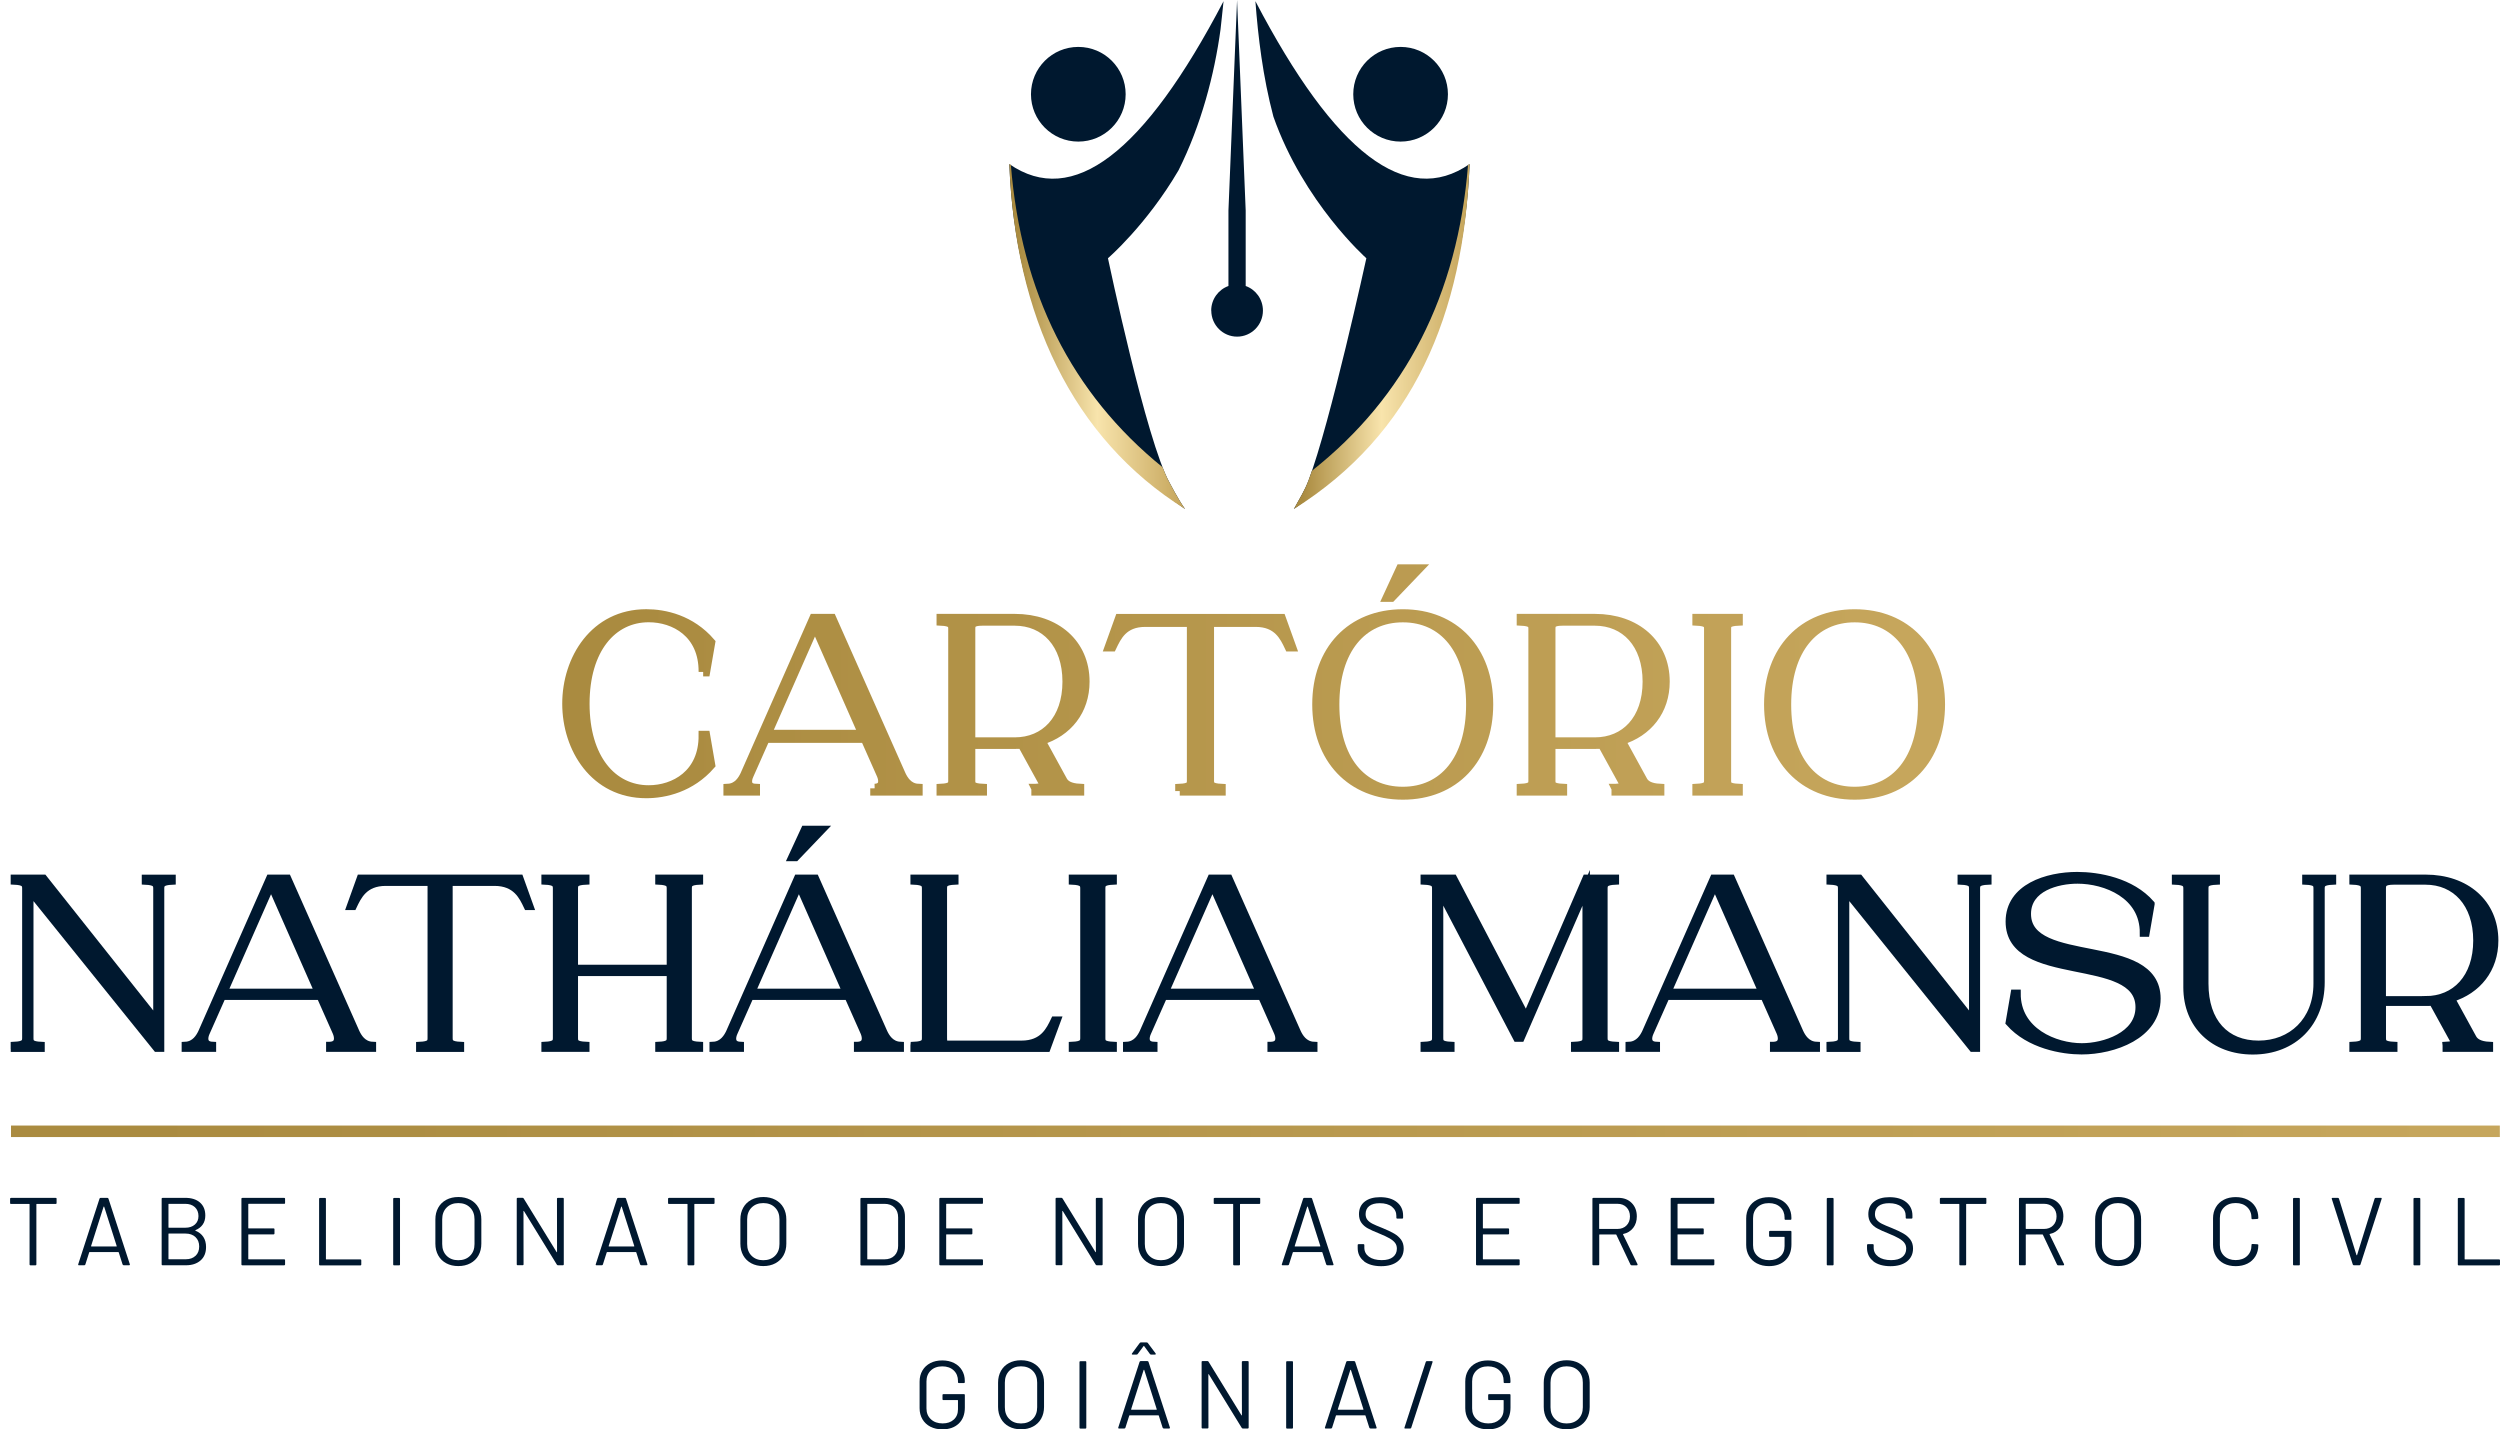 <?xml version="1.0" encoding="UTF-8"?>
<svg id="Camada_2" data-name="Camada 2" xmlns="http://www.w3.org/2000/svg" xmlns:xlink="http://www.w3.org/1999/xlink" viewBox="0 0 597.3 341.5">
  <defs>
    <style>
      .cls-1 {
        stroke: url(#Gradiente_sem_nome_19-9);
      }

      .cls-1, .cls-2, .cls-3, .cls-4, .cls-5, .cls-6, .cls-7, .cls-8, .cls-9 {
        fill: none;
      }

      .cls-1, .cls-2, .cls-3, .cls-4, .cls-5, .cls-6, .cls-7, .cls-8, .cls-9, .cls-10 {
        stroke-miterlimit: 10;
      }

      .cls-1, .cls-3, .cls-4, .cls-5, .cls-6, .cls-7, .cls-8, .cls-9 {
        stroke-width: 2.18px;
      }

      .cls-2 {
        stroke: url(#Gradiente_sem_nome_19-16);
        stroke-width: 2.75px;
      }

      .cls-11 {
        fill: url(#Gradiente_sem_nome_19-6);
      }

      .cls-12 {
        fill: url(#Gradiente_sem_nome_19-8);
      }

      .cls-13 {
        fill: url(#Gradiente_sem_nome_19-5);
      }

      .cls-14 {
        fill: url(#Gradiente_sem_nome_2-2);
      }

      .cls-14, .cls-15, .cls-16 {
        fill-rule: evenodd;
      }

      .cls-17, .cls-16, .cls-10 {
        fill: #00182f;
      }

      .cls-3 {
        stroke: url(#Gradiente_sem_nome_19-11);
      }

      .cls-18 {
        fill: url(#Gradiente_sem_nome_19);
      }

      .cls-4 {
        stroke: url(#Gradiente_sem_nome_19-10);
      }

      .cls-5 {
        stroke: url(#Gradiente_sem_nome_19-12);
      }

      .cls-15 {
        fill: url(#Gradiente_sem_nome_2);
      }

      .cls-6 {
        stroke: url(#Gradiente_sem_nome_19);
      }

      .cls-19 {
        fill: url(#Gradiente_sem_nome_19-2);
      }

      .cls-7 {
        stroke: url(#Gradiente_sem_nome_19-13);
      }

      .cls-20 {
        fill: url(#Gradiente_sem_nome_19-7);
      }

      .cls-8 {
        stroke: url(#Gradiente_sem_nome_19-15);
      }

      .cls-9 {
        stroke: url(#Gradiente_sem_nome_19-14);
      }

      .cls-10 {
        stroke: #00182f;
        stroke-width: 1.78px;
      }

      .cls-21 {
        fill: url(#Gradiente_sem_nome_19-3);
      }

      .cls-22 {
        fill: url(#Gradiente_sem_nome_19-4);
      }
    </style>
    <linearGradient id="Gradiente_sem_nome_2" data-name="Gradiente sem nome 2" x1="241.15" y1="227.2" x2="283.13" y2="227.2" gradientTransform="translate(0 307.6) scale(1 -1)" gradientUnits="userSpaceOnUse">
      <stop offset=".05" stop-color="#aa8b40"/>
      <stop offset=".5" stop-color="#f8e4ac"/>
      <stop offset=".98" stop-color="#c6a65c"/>
    </linearGradient>
    <linearGradient id="Gradiente_sem_nome_2-2" data-name="Gradiente sem nome 2" x1="309.13" y1="227.2" x2="351.11" y2="227.2" xlink:href="#Gradiente_sem_nome_2"/>
    <linearGradient id="Gradiente_sem_nome_19" data-name="Gradiente sem nome 19" x1="135.42" y1="139.46" x2="463.62" y2="139.46" gradientTransform="translate(0 307.6) scale(1 -1)" gradientUnits="userSpaceOnUse">
      <stop offset=".05" stop-color="#aa8b40"/>
      <stop offset=".98" stop-color="#c6a65c"/>
    </linearGradient>
    <linearGradient id="Gradiente_sem_nome_19-2" data-name="Gradiente sem nome 19" y1="139.22" y2="139.22" xlink:href="#Gradiente_sem_nome_19"/>
    <linearGradient id="Gradiente_sem_nome_19-3" data-name="Gradiente sem nome 19" y1="139.22" y2="139.22" xlink:href="#Gradiente_sem_nome_19"/>
    <linearGradient id="Gradiente_sem_nome_19-4" data-name="Gradiente sem nome 19" y1="139.22" y2="139.22" xlink:href="#Gradiente_sem_nome_19"/>
    <linearGradient id="Gradiente_sem_nome_19-5" data-name="Gradiente sem nome 19" y1="144.65" y2="144.65" xlink:href="#Gradiente_sem_nome_19"/>
    <linearGradient id="Gradiente_sem_nome_19-6" data-name="Gradiente sem nome 19" y1="139.22" y2="139.22" xlink:href="#Gradiente_sem_nome_19"/>
    <linearGradient id="Gradiente_sem_nome_19-7" data-name="Gradiente sem nome 19" y1="139.22" y2="139.22" xlink:href="#Gradiente_sem_nome_19"/>
    <linearGradient id="Gradiente_sem_nome_19-8" data-name="Gradiente sem nome 19" y1="139.28" y2="139.28" xlink:href="#Gradiente_sem_nome_19"/>
    <linearGradient id="Gradiente_sem_nome_19-9" data-name="Gradiente sem nome 19" y1="139.22" y2="139.22" xlink:href="#Gradiente_sem_nome_19"/>
    <linearGradient id="Gradiente_sem_nome_19-10" data-name="Gradiente sem nome 19" y1="139.22" y2="139.22" xlink:href="#Gradiente_sem_nome_19"/>
    <linearGradient id="Gradiente_sem_nome_19-11" data-name="Gradiente sem nome 19" y1="139.22" y2="139.22" xlink:href="#Gradiente_sem_nome_19"/>
    <linearGradient id="Gradiente_sem_nome_19-12" data-name="Gradiente sem nome 19" y1="144.65" y2="144.65" xlink:href="#Gradiente_sem_nome_19"/>
    <linearGradient id="Gradiente_sem_nome_19-13" data-name="Gradiente sem nome 19" y1="139.22" y2="139.22" xlink:href="#Gradiente_sem_nome_19"/>
    <linearGradient id="Gradiente_sem_nome_19-14" data-name="Gradiente sem nome 19" y1="139.22" y2="139.22" xlink:href="#Gradiente_sem_nome_19"/>
    <linearGradient id="Gradiente_sem_nome_19-15" data-name="Gradiente sem nome 19" y1="139.28" y2="139.28" xlink:href="#Gradiente_sem_nome_19"/>
    <linearGradient id="Gradiente_sem_nome_19-16" data-name="Gradiente sem nome 19" x1="2.63" y1="37.3" x2="597.26" y2="37.3" xlink:href="#Gradiente_sem_nome_19"/>
  </defs>
  <g id="Camada_1-2" data-name="Camada 1">
    <g>
      <g>
        <g>
          <path class="cls-17" d="M334.63,33.83c-6.25,0-11.31-5.06-11.31-11.31s5.06-11.31,11.31-11.31,11.31,5.06,11.31,11.31-5.06,11.31-11.31,11.31"/>
          <path class="cls-17" d="M257.63,33.83c6.25,0,11.31-5.06,11.31-11.31s-5.06-11.31-11.31-11.31-11.31,5.06-11.31,11.31,5.06,11.31,11.31,11.31"/>
          <path class="cls-17" d="M279.43,115.32c-5.5-9.77-14.72-53.62-14.72-53.62,0,0,9.22-7.94,16.87-21.02,5.41-10.83,8.57-22.9,10.03-33.65,0-.31.59-5.07.72-6.74-19.02,36.39-36.07,49.36-51.18,38.91,1.35,35.98,15.34,63.45,41.98,82.42-1.64-2.29-3.66-6.23-3.7-6.29h0Z"/>
          <path class="cls-17" d="M299.94.28c.64,8.5,1.77,18.02,4.3,27.58,7.23,20.57,22.21,33.84,22.21,33.84,0,0-8.58,39.24-13.78,52.99-1.02,2.71-2.1,4.26-3.53,6.92,26.63-18.97,40.62-46.44,41.98-82.42-15.1,10.45-32.16-2.52-51.18-38.91Z"/>
        </g>
        <path class="cls-15" d="M277.75,111.62c-21.7-17.59-33.78-41.65-36.23-72.19-.12-.08-.25-.15-.37-.24,1.35,35.98,14.96,65.53,41.98,82.42-1.64-2.29-3.66-6.23-3.7-6.29-.53-.94-1.09-2.2-1.68-3.7h0Z"/>
        <path class="cls-14" d="M313.46,112.46c-.27.8-.54,1.55-.8,2.23-1.02,2.71-2.1,4.26-3.53,6.92,28.46-17.83,40.62-46.44,41.98-82.42-.12.09-.25.16-.37.24-2.49,31.03-14.92,55.37-37.28,73.03h0Z"/>
        <path class="cls-16" d="M289.4,74.21c0,3.44,2.77,6.22,6.17,6.22s6.17-2.78,6.17-6.22c0-2.71-1.71-5.02-4.12-5.88v-18.03l-2.06-50.3-2.06,50.3v18.03c-2.4.86-4.12,3.17-4.12,5.88h.02Z"/>
      </g>
      <g>
        <g>
          <path class="cls-10" d="M3.44,249.79c2.34-.11,2.74-.69,2.74-1.77v-35.77c0-1.09-.4-1.66-2.74-1.77v-.63h6.97l27.09,34.12v-31.71c0-1.09-.4-1.66-2.74-1.77v-.63h6.34v.63c-2.34.11-2.74.69-2.74,1.77v38.17h-.91l-30.34-37.66v35.26c0,1.09.34,1.66,2.69,1.77v.63H3.46v-.63h-.02Z"/>
          <path class="cls-10" d="M78.81,249.79c2.34-.11,2-2.06,1.54-3.14l-3.83-8.63h-23.43l-3.83,8.63c-.51,1.09-.86,3.03,1.49,3.14v.63h-6.46v-.63c2.34-.11,3.43-2.06,3.94-3.14l16.23-36.8h4.23l16.34,36.8c.51,1.09,1.6,3.03,3.94,3.14v.63h-10.17v-.63h.01ZM76.07,237.1l-11.31-25.66-11.31,25.66h22.63-.01Z"/>
          <path class="cls-10" d="M100.3,250.43v-.63c2.4-.11,2.74-.69,2.74-1.77v-37.26h-10.86c-5.2,0-6.69,3.37-7.83,5.77h-.63l2.4-6.69h38.06l2.4,6.69h-.57c-1.14-2.4-2.69-5.77-7.89-5.77h-10.86v37.26c0,1.09.4,1.66,2.74,1.77v.63h-9.71.01Z"/>
          <path class="cls-10" d="M130.24,249.79c2.34-.11,2.74-.69,2.74-1.77v-35.77c0-1.09-.4-1.66-2.74-1.77v-.63h9.71v.63c-2.4.11-2.74.69-2.74,1.77v19.14h22.97v-19.14c0-1.09-.4-1.66-2.74-1.77v-.63h9.66v.63c-2.34.11-2.69.69-2.69,1.77v35.77c0,1.09.34,1.66,2.69,1.77v.63h-9.66v-.63c2.34-.11,2.74-.69,2.74-1.77v-15.71h-22.97v15.71c0,1.09.34,1.66,2.74,1.77v.63h-9.71v-.63h0Z"/>
          <path class="cls-10" d="M204.92,249.79c2.34-.11,2-2.06,1.54-3.14l-3.83-8.63h-23.43l-3.83,8.63c-.51,1.09-.86,3.03,1.49,3.14v.63h-6.46v-.63c2.34-.11,3.43-2.06,3.94-3.14l16.23-36.8h4.23l16.34,36.8c.51,1.09,1.6,3.03,3.94,3.14v.63h-10.17v-.63h0ZM202.18,237.1l-11.31-25.66-11.31,25.66h22.63-.01ZM190.07,204.87h-.91l3.09-6.69h4.23l-6.4,6.69h-.01Z"/>
          <path class="cls-10" d="M218.41,249.79c2.34-.11,2.74-.69,2.74-1.77v-35.77c0-1.09-.4-1.66-2.74-1.77v-.63h9.71v.63c-2.4.11-2.74.69-2.74,1.77v35.77c0,.69.06,1.49.91,1.49h17.77c5.2,0,6.74-3.37,7.89-5.77h.63l-2.46,6.69h-31.71v-.63h0Z"/>
          <path class="cls-10" d="M256.24,249.79c2.34-.11,2.74-.69,2.74-1.77v-35.77c0-1.09-.4-1.66-2.74-1.77v-.63h9.71v.63c-2.4.11-2.74.69-2.74,1.77v35.77c0,1.09.34,1.66,2.74,1.77v.63h-9.71v-.63Z"/>
          <path class="cls-10" d="M303.72,249.79c2.34-.11,2-2.06,1.54-3.14l-3.83-8.63h-23.43l-3.83,8.63c-.51,1.09-.86,3.03,1.49,3.14v.63h-6.46v-.63c2.34-.11,3.43-2.06,3.94-3.14l16.23-36.8h4.23l16.34,36.8c.51,1.09,1.6,3.03,3.94,3.14v.63h-10.17v-.63h0ZM300.98,237.1l-11.31-25.66-11.31,25.66h22.63-.01Z"/>
          <path class="cls-10" d="M340.29,249.79c2.34-.11,2.74-.69,2.74-1.77v-35.77c0-1.09-.4-1.66-2.74-1.77v-.63h6.97l17.37,33.2,14.34-33.2h6.97v.63c-2.34.11-2.74.69-2.74,1.77v35.77c0,1.09.4,1.66,2.74,1.77v.63h-9.71v-.63c2.4-.11,2.74-.69,2.74-1.77v-35.89l-15.6,35.89h-.97l-18.46-35.26v35.26c0,1.09.34,1.66,2.69,1.77v.63h-6.34v-.63h0Z"/>
          <path class="cls-10" d="M423.78,249.79c2.34-.11,2-2.06,1.54-3.14l-3.83-8.63h-23.43l-3.83,8.63c-.51,1.09-.86,3.03,1.49,3.14v.63h-6.46v-.63c2.34-.11,3.43-2.06,3.94-3.14l16.23-36.8h4.23l16.34,36.8c.51,1.09,1.6,3.03,3.94,3.14v.63h-10.17v-.63h.01ZM421.04,237.1l-11.31-25.66-11.31,25.66h22.63-.01Z"/>
          <path class="cls-10" d="M437.27,249.79c2.34-.11,2.74-.69,2.74-1.77v-35.77c0-1.09-.4-1.66-2.74-1.77v-.63h6.97l27.09,34.12v-31.71c0-1.09-.4-1.66-2.74-1.77v-.63h6.34v.63c-2.34.11-2.74.69-2.74,1.77v38.17h-.91l-30.34-37.66v35.26c0,1.09.34,1.66,2.69,1.77v.63h-6.34v-.63h-.02Z"/>
          <path class="cls-10" d="M513.9,215.96l-1.2,6.97h-.57c.06-9.14-9.09-12.69-15.77-12.69-4.8,0-12,1.83-12,8.11,0,13.03,30.97,5.09,30.97,20.23,0,8.8-10.34,12.46-18,12.46-4.63,0-12.51-1.37-17.26-6.74l1.2-6.97h.63c-.06,9.14,9.14,12.8,15.49,12.8,5.31,0,13.71-2.63,13.71-9.49,0-13.14-31.03-5.26-31.03-20.46,0-8.17,9.03-10.97,16.23-10.97,5.03,0,12.91,1.37,17.6,6.74h0Z"/>
          <path class="cls-10" d="M538.24,251.06c-9.31,0-15.71-6.12-15.71-15.14v-23.66c0-1.09-.4-1.66-2.74-1.77v-.63h9.71v.63c-2.4.11-2.74.69-2.74,1.77v22.74c0,9.26,5.03,14.51,12.86,14.51s14-5.54,14-14.51v-22.74c0-1.09-.34-1.66-2.69-1.77v-.63h6.34v.63c-2.34.11-2.74.69-2.74,1.77v22.4c0,9.66-6.51,16.4-16.29,16.4h0Z"/>
          <path class="cls-10" d="M584.47,249.79c2.34-.11,2.06-.86,1.49-1.77l-4.74-8.63c-.57.06-1.09.06-1.71.06h-10.34v8.57c0,1.09.34,1.66,2.74,1.77v.63h-9.71v-.63c2.34-.11,2.74-.69,2.74-1.77v-35.77c0-1.09-.4-1.66-2.74-1.77v-.63h17.31c9.71,0,16.51,5.94,16.51,14.86,0,6.8-4.06,11.89-10.4,13.83l5.2,9.49c.51.92,1.6,1.66,3.94,1.77v.63h-10.29v-.63h0ZM579.5,238.88c7.14,0,12.29-5.26,12.29-14.17s-5.14-14.23-12.29-14.23h-7.6c-2.4,0-2.74.69-2.74,1.77v26.63h10.34,0Z"/>
        </g>
        <g>
          <path class="cls-17" d="M13.52,286.43v.99c0,.15-.08.23-.23.23h-4.51c-.06,0-.09.03-.09.09v14.34c0,.15-.08.23-.23.23h-1.17c-.15,0-.23-.08-.23-.23v-14.34c0-.06-.03-.09-.09-.09H2.64c-.15,0-.23-.08-.23-.23v-.99c0-.15.08-.23.23-.23h10.66c.15,0,.23.08.23.23h-.01Z"/>
          <path class="cls-17" d="M29.29,302.12l-.92-2.9s-.05-.07-.09-.07h-6.88s-.08.02-.09.07l-.92,2.9c-.05.12-.14.18-.28.18h-1.24c-.17,0-.23-.08-.18-.25l5.09-15.68c.05-.12.14-.18.28-.18h1.57c.14,0,.23.06.28.18l5.11,15.68.02.09c0,.11-.07.16-.21.16h-1.24c-.14,0-.23-.06-.28-.18h-.02ZM21.78,297.78s.05.03.08.03h5.94s.06-.01.08-.03.03-.05,0-.08l-2.99-9.39s-.04-.05-.07-.05-.05.02-.07.05l-2.99,9.39s0,.06,0,.08h0Z"/>
          <path class="cls-17" d="M46.7,294.04c.83.34,1.46.84,1.89,1.5s.64,1.46.64,2.39c0,1.38-.44,2.46-1.32,3.22-.88.77-2.05,1.15-3.49,1.15h-5.57c-.15,0-.23-.08-.23-.23v-15.65c0-.15.08-.23.23-.23h5.41c1.49,0,2.66.37,3.51,1.11.85.74,1.28,1.77,1.28,3.11,0,.84-.2,1.56-.61,2.15s-.99,1.04-1.74,1.35c-.08.05-.08.09,0,.14h0ZM40.25,287.71v5.53c0,.06.03.09.09.09h3.91c.97,0,1.74-.25,2.31-.76.58-.51.86-1.18.86-2.03s-.29-1.6-.86-2.13c-.58-.53-1.35-.79-2.31-.79h-3.91c-.06,0-.09.03-.09.09h0ZM46.73,300.03c.58-.55.86-1.3.86-2.23s-.3-1.68-.89-2.24-1.39-.84-2.38-.84h-3.98c-.06,0-.09.03-.09.09v5.96c0,.06.03.09.09.09h4.07c.97,0,1.74-.28,2.31-.83h0Z"/>
          <path class="cls-17" d="M67.88,287.62h-8.47c-.06,0-.09.03-.09.09v5.69c0,.06.03.09.09.09h5.94c.15,0,.23.08.23.23v.97c0,.15-.08.23-.23.23h-5.94c-.06,0-.09.03-.09.09v5.78c0,.06.03.09.09.09h8.47c.15,0,.23.08.23.23v.97c0,.15-.08.23-.23.23h-9.97c-.15,0-.23-.08-.23-.23v-15.65c0-.15.08-.23.23-.23h9.97c.15,0,.23.08.23.23v.97c0,.15-.08.23-.23.23h0Z"/>
          <path class="cls-17" d="M76.24,302.09v-15.65c0-.15.08-.23.23-.23h1.17c.15,0,.23.08.23.23v14.37c0,.06.03.09.09.09h8.13c.15,0,.23.08.23.23v.97c0,.15-.08.23-.23.23h-9.62c-.15,0-.23-.08-.23-.23h0Z"/>
          <path class="cls-17" d="M93.94,302.09v-15.65c0-.15.08-.23.23-.23h1.17c.15,0,.23.08.23.23v15.65c0,.15-.08.23-.23.23h-1.17c-.15,0-.23-.08-.23-.23Z"/>
          <path class="cls-17" d="M106.62,301.82c-.83-.45-1.47-1.07-1.92-1.88s-.68-1.74-.68-2.8v-5.8c0-1.06.23-1.99.68-2.8s1.09-1.43,1.92-1.88c.83-.44,1.79-.67,2.88-.67s2.05.22,2.89.67,1.48,1.07,1.93,1.88.68,1.74.68,2.8v5.8c0,1.06-.23,1.99-.68,2.8s-1.1,1.43-1.93,1.88-1.8.67-2.89.67-2.05-.22-2.88-.67ZM112.31,300.03c.71-.71,1.06-1.64,1.06-2.81v-5.89c0-1.17-.35-2.11-1.06-2.82-.71-.71-1.64-1.07-2.81-1.07s-2.08.36-2.79,1.07c-.71.71-1.06,1.65-1.06,2.82v5.89c0,1.17.35,2.1,1.06,2.81.71.71,1.63,1.06,2.79,1.06s2.1-.35,2.81-1.06Z"/>
          <path class="cls-17" d="M133.3,286.19h1.17c.15,0,.23.08.23.23v15.65c0,.15-.08.23-.23.23h-1.15c-.11,0-.2-.05-.28-.16l-7.85-12.78s-.04-.06-.07-.06-.05.04-.05.08l.02,12.68c0,.15-.08.23-.23.23h-1.17c-.15,0-.23-.08-.23-.23v-15.65c0-.15.08-.23.23-.23h1.15c.11,0,.2.05.28.16l7.85,12.78s.04.07.07.06c.03,0,.05-.04.05-.08l-.02-12.68c0-.15.08-.23.23-.23Z"/>
          <path class="cls-17" d="M152.94,302.12l-.92-2.9s-.05-.07-.09-.07h-6.88s-.08.02-.09.07l-.92,2.9c-.05.12-.14.18-.28.18h-1.24c-.17,0-.23-.08-.18-.25l5.09-15.68c.05-.12.14-.18.28-.18h1.57c.14,0,.23.06.28.18l5.11,15.68.02.09c0,.11-.07.16-.21.16h-1.24c-.14,0-.23-.06-.28-.18h-.02ZM145.43,297.78s.05.03.08.03h5.94s.06-.01.08-.03.03-.05.01-.08l-2.99-9.39s-.04-.05-.07-.05-.05.02-.07.05l-2.99,9.39s-.01.06.01.08Z"/>
          <path class="cls-17" d="M170.72,286.43v.99c0,.15-.08.23-.23.23h-4.51c-.06,0-.09.03-.09.09v14.34c0,.15-.08.23-.23.23h-1.17c-.15,0-.23-.08-.23-.23v-14.34c0-.06-.03-.09-.09-.09h-4.33c-.15,0-.23-.08-.23-.23v-.99c0-.15.08-.23.23-.23h10.66c.15,0,.23.08.23.23h0Z"/>
          <path class="cls-17" d="M179.49,301.82c-.83-.45-1.47-1.07-1.92-1.88s-.68-1.74-.68-2.8v-5.8c0-1.06.23-1.99.68-2.8.45-.81,1.09-1.43,1.92-1.88.83-.44,1.79-.67,2.88-.67s2.05.22,2.89.67c.84.45,1.48,1.07,1.93,1.88.45.81.68,1.74.68,2.8v5.8c0,1.06-.23,1.99-.68,2.8-.45.81-1.1,1.43-1.93,1.88s-1.8.67-2.89.67-2.05-.22-2.88-.67ZM185.17,300.03c.71-.71,1.06-1.64,1.06-2.81v-5.89c0-1.17-.35-2.11-1.06-2.82-.71-.71-1.64-1.07-2.81-1.07s-2.08.36-2.79,1.07-1.06,1.65-1.06,2.82v5.89c0,1.17.35,2.1,1.06,2.81s1.63,1.06,2.79,1.06,2.1-.35,2.81-1.06Z"/>
          <path class="cls-17" d="M205.57,302.09v-15.65c0-.15.08-.23.23-.23h5.43c1.52,0,2.73.4,3.63,1.2s1.35,1.88,1.35,3.25v7.23c0,1.37-.45,2.45-1.35,3.25s-2.11,1.2-3.63,1.2h-5.43c-.15,0-.23-.08-.23-.23v-.02ZM207.3,300.88h4.01c1,0,1.79-.29,2.38-.87s.89-1.37.89-2.35v-6.79c0-1-.29-1.79-.88-2.37-.58-.58-1.38-.88-2.39-.88h-4.01c-.06,0-.09.03-.09.09v13.08c0,.06.03.09.09.09h0Z"/>
          <path class="cls-17" d="M234.62,287.62h-8.47c-.06,0-.09.03-.09.09v5.69c0,.06.03.09.09.09h5.94c.15,0,.23.08.23.23v.97c0,.15-.08.23-.23.23h-5.94c-.06,0-.09.03-.09.09v5.78c0,.06.03.09.09.09h8.47c.15,0,.23.08.23.23v.97c0,.15-.08.23-.23.23h-9.97c-.15,0-.23-.08-.23-.23v-15.65c0-.15.08-.23.23-.23h9.97c.15,0,.23.08.23.23v.97c0,.15-.08.23-.23.23h0Z"/>
          <path class="cls-17" d="M262.04,286.19h1.17c.15,0,.23.08.23.23v15.65c0,.15-.08.23-.23.23h-1.15c-.11,0-.2-.05-.28-.16l-7.85-12.78s-.04-.06-.07-.06-.05.04-.05.08l.02,12.68c0,.15-.08.23-.23.23h-1.17c-.15,0-.23-.08-.23-.23v-15.65c0-.15.08-.23.23-.23h1.15c.11,0,.2.05.28.16l7.85,12.78s.04.07.07.06c.03,0,.05-.04.05-.08l-.02-12.68c0-.15.08-.23.23-.23Z"/>
          <path class="cls-17" d="M274.5,301.82c-.83-.45-1.47-1.07-1.92-1.88s-.68-1.74-.68-2.8v-5.8c0-1.06.23-1.99.68-2.8.45-.81,1.09-1.43,1.92-1.88.83-.44,1.79-.67,2.88-.67s2.05.22,2.89.67c.84.45,1.48,1.07,1.93,1.88.45.81.68,1.74.68,2.8v5.8c0,1.06-.23,1.99-.68,2.8-.45.81-1.1,1.43-1.93,1.88s-1.8.67-2.89.67-2.05-.22-2.88-.67ZM280.18,300.03c.71-.71,1.06-1.64,1.06-2.81v-5.89c0-1.17-.35-2.11-1.06-2.82-.71-.71-1.64-1.07-2.81-1.07s-2.08.36-2.79,1.07-1.06,1.65-1.06,2.82v5.89c0,1.17.35,2.1,1.06,2.81s1.63,1.06,2.79,1.06,2.1-.35,2.81-1.06Z"/>
          <path class="cls-17" d="M301.09,286.43v.99c0,.15-.08.23-.23.23h-4.51c-.06,0-.09.03-.09.09v14.34c0,.15-.08.23-.23.23h-1.17c-.15,0-.23-.08-.23-.23v-14.34c0-.06-.03-.09-.09-.09h-4.33c-.15,0-.23-.08-.23-.23v-.99c0-.15.08-.23.23-.23h10.66c.15,0,.23.08.23.23h0Z"/>
          <path class="cls-17" d="M316.86,302.12l-.92-2.9s-.05-.07-.09-.07h-6.88s-.08.02-.09.07l-.92,2.9c-.05.12-.14.18-.28.18h-1.24c-.17,0-.23-.08-.18-.25l5.09-15.68c.05-.12.14-.18.28-.18h1.57c.14,0,.23.06.28.18l5.11,15.68.02.09c0,.11-.07.16-.21.16h-1.24c-.14,0-.23-.06-.28-.18h-.02ZM309.34,297.78s.05.03.08.03h5.94s.06-.01.08-.03.03-.05.01-.08l-2.99-9.39s-.04-.05-.07-.05-.05.02-.07.05l-2.99,9.39s-.01.06.01.08Z"/>
          <path class="cls-17" d="M325.89,301.32c-1.01-.78-1.51-1.83-1.51-3.13v-.71c0-.15.08-.23.23-.23h1.13c.15,0,.23.08.23.23v.62c0,.89.37,1.61,1.1,2.15s1.76.82,3.06.82c1.18,0,2.08-.25,2.69-.75s.92-1.16.92-1.99c0-.54-.14-1-.43-1.38-.28-.38-.72-.74-1.31-1.08s-1.42-.73-2.5-1.17c-1.15-.46-2.05-.86-2.68-1.21-.64-.34-1.15-.79-1.54-1.33-.39-.54-.59-1.23-.59-2.06,0-1.29.45-2.29,1.35-3s2.13-1.07,3.69-1.07c1.7,0,3.05.4,4.03,1.2.98.8,1.47,1.86,1.47,3.18v.51c0,.15-.08.23-.23.23h-1.15c-.15,0-.23-.08-.23-.23v-.41c0-.89-.35-1.62-1.05-2.19-.7-.57-1.67-.85-2.91-.85-1.09,0-1.93.22-2.51.67-.58.45-.88,1.09-.88,1.93,0,.55.14,1.01.43,1.37s.69.67,1.22.94,1.35.62,2.45,1.05c1.12.46,2.02.89,2.71,1.29s1.24.89,1.66,1.46c.42.58.63,1.28.63,2.11,0,1.29-.48,2.32-1.43,3.08s-2.27,1.15-3.96,1.15-3.1-.39-4.11-1.17l.02-.03Z"/>
          <path class="cls-17" d="M362.85,287.62h-8.47c-.06,0-.09.03-.09.09v5.69c0,.06.03.09.09.09h5.94c.15,0,.23.08.23.23v.97c0,.15-.08.23-.23.23h-5.94c-.06,0-.09.03-.09.09v5.78c0,.06.03.09.09.09h8.47c.15,0,.23.08.23.23v.97c0,.15-.08.23-.23.23h-9.97c-.15,0-.23-.08-.23-.23v-15.65c0-.15.08-.23.23-.23h9.97c.15,0,.23.08.23.23v.97c0,.15-.08.23-.23.23h0Z"/>
          <path class="cls-17" d="M389.56,302.15l-3.38-7.14s-.05-.07-.09-.07h-3.91c-.06,0-.09.03-.09.09v7.04c0,.15-.08.23-.23.23h-1.17c-.15,0-.23-.08-.23-.23v-15.65c0-.15.08-.23.23-.23h5.96c1.32,0,2.39.41,3.2,1.23s1.22,1.89,1.22,3.21c0,1.07-.29,1.99-.87,2.74s-1.37,1.24-2.37,1.45c-.06.03-.08.07-.05.12l3.45,7.09s.02.07.02.12c0,.11-.06.16-.18.16h-1.22c-.14,0-.23-.05-.28-.16h-.01ZM382.07,287.71v5.82c0,.06.03.09.09.09h4.28c.89,0,1.61-.28,2.16-.83.55-.55.83-1.27.83-2.16s-.28-1.62-.83-2.18-1.27-.84-2.16-.84h-4.28c-.06,0-.09.03-.09.09h0Z"/>
          <path class="cls-17" d="M409.36,287.62h-8.47c-.06,0-.09.03-.09.09v5.69c0,.06.03.09.09.09h5.94c.15,0,.23.08.23.23v.97c0,.15-.08.23-.23.23h-5.94c-.06,0-.09.03-.09.09v5.78c0,.06.03.09.09.09h8.47c.15,0,.23.08.23.23v.97c0,.15-.08.23-.23.23h-9.97c-.15,0-.23-.08-.23-.23v-15.65c0-.15.08-.23.23-.23h9.97c.15,0,.23.08.23.23v.97c0,.15-.08.23-.23.23h0Z"/>
          <path class="cls-17" d="M419.78,301.87c-.81-.42-1.45-1.02-1.9-1.78-.45-.77-.68-1.65-.68-2.65v-6.35c0-1,.23-1.88.68-2.65s1.09-1.36,1.9-1.78,1.76-.63,2.83-.63,2,.21,2.82.62,1.45.99,1.9,1.74c.44.74.67,1.58.67,2.52v.3c0,.15-.08.23-.23.23h-1.17c-.15,0-.23-.08-.23-.23v-.28c0-1.03-.34-1.87-1.02-2.51s-1.59-.97-2.73-.97-2.05.33-2.74.99-1.04,1.53-1.04,2.6v6.45c0,1.08.35,1.94,1.06,2.6s1.63.99,2.79.99,2.01-.31,2.68-.92c.67-.61,1-1.43,1-2.46v-2.1c0-.06-.03-.09-.09-.09h-3.38c-.15,0-.23-.08-.23-.23v-.97c0-.15.08-.23.23-.23h4.88c.15,0,.23.08.23.23v2.97c0,1.64-.49,2.92-1.46,3.84s-2.28,1.38-3.92,1.38c-1.07,0-2.02-.21-2.83-.63h-.02Z"/>
          <path class="cls-17" d="M436.45,302.09v-15.65c0-.15.08-.23.23-.23h1.17c.15,0,.23.08.23.23v15.65c0,.15-.08.23-.23.23h-1.17c-.15,0-.23-.08-.23-.23Z"/>
          <path class="cls-17" d="M447.58,301.32c-1.01-.78-1.51-1.83-1.51-3.13v-.71c0-.15.08-.23.23-.23h1.13c.15,0,.23.08.23.23v.62c0,.89.37,1.61,1.1,2.15s1.76.82,3.06.82c1.18,0,2.08-.25,2.69-.75s.92-1.16.92-1.99c0-.54-.14-1-.43-1.38-.28-.38-.72-.74-1.31-1.08s-1.42-.73-2.5-1.17c-1.15-.46-2.05-.86-2.68-1.21-.64-.34-1.15-.79-1.54-1.33-.39-.54-.59-1.23-.59-2.06,0-1.29.45-2.29,1.35-3s2.13-1.07,3.69-1.07c1.7,0,3.05.4,4.03,1.2.98.8,1.47,1.86,1.47,3.18v.51c0,.15-.08.23-.23.23h-1.15c-.15,0-.23-.08-.23-.23v-.41c0-.89-.35-1.62-1.05-2.19s-1.67-.85-2.91-.85c-1.09,0-1.93.22-2.51.67s-.88,1.09-.88,1.93c0,.55.14,1.01.43,1.37s.69.67,1.22.94c.53.27,1.35.62,2.45,1.05,1.12.46,2.02.89,2.71,1.29s1.24.89,1.66,1.46c.42.58.63,1.28.63,2.11,0,1.29-.48,2.32-1.43,3.08s-2.27,1.15-3.96,1.15-3.1-.39-4.11-1.17l.02-.03Z"/>
          <path class="cls-17" d="M474.58,286.43v.99c0,.15-.08.23-.23.23h-4.51c-.06,0-.09.03-.09.09v14.34c0,.15-.08.23-.23.23h-1.17c-.15,0-.23-.08-.23-.23v-14.34c0-.06-.03-.09-.09-.09h-4.33c-.15,0-.23-.08-.23-.23v-.99c0-.15.08-.23.23-.23h10.66c.15,0,.23.08.23.23h0Z"/>
          <path class="cls-17" d="M491.47,302.15l-3.38-7.14s-.05-.07-.09-.07h-3.91c-.06,0-.09.03-.09.09v7.04c0,.15-.08.23-.23.23h-1.17c-.15,0-.23-.08-.23-.23v-15.65c0-.15.08-.23.23-.23h5.96c1.32,0,2.39.41,3.2,1.23s1.22,1.89,1.22,3.21c0,1.07-.29,1.99-.87,2.74s-1.37,1.24-2.37,1.45c-.06.03-.08.07-.05.12l3.45,7.09s.02.07.02.12c0,.11-.06.16-.18.16h-1.22c-.14,0-.23-.05-.28-.16h-.01ZM483.99,287.71v5.82c0,.06.03.09.09.09h4.28c.89,0,1.61-.28,2.16-.83s.83-1.27.83-2.16-.28-1.62-.83-2.18-1.27-.84-2.16-.84h-4.28c-.06,0-.09.03-.09.09h0Z"/>
          <path class="cls-17" d="M503.17,301.82c-.83-.45-1.47-1.07-1.92-1.88s-.68-1.74-.68-2.8v-5.8c0-1.06.23-1.99.68-2.8s1.09-1.43,1.92-1.88c.83-.44,1.79-.67,2.88-.67s2.05.22,2.89.67,1.48,1.07,1.93,1.88.68,1.74.68,2.8v5.8c0,1.06-.23,1.99-.68,2.8s-1.1,1.43-1.93,1.88-1.8.67-2.89.67-2.05-.22-2.88-.67ZM508.85,300.03c.71-.71,1.06-1.64,1.06-2.81v-5.89c0-1.17-.35-2.11-1.06-2.82-.71-.71-1.64-1.07-2.81-1.07s-2.08.36-2.79,1.07c-.71.71-1.06,1.65-1.06,2.82v5.89c0,1.17.35,2.1,1.06,2.81s1.63,1.06,2.79,1.06,2.1-.35,2.81-1.06Z"/>
          <path class="cls-17" d="M531.32,301.88c-.81-.42-1.45-1.02-1.9-1.8-.45-.77-.68-1.67-.68-2.68v-6.33c0-1,.23-1.88.68-2.65s1.09-1.36,1.9-1.78,1.76-.63,2.83-.63,2.02.21,2.83.62,1.45,1,1.9,1.75.68,1.62.68,2.6c0,.08-.02.14-.07.18s-.1.07-.16.07l-1.17.07c-.15,0-.23-.07-.23-.21v-.07c0-1.09-.35-1.96-1.04-2.61s-1.6-.98-2.74-.98-2.05.33-2.74.99-1.04,1.53-1.04,2.6v6.45c0,1.08.35,1.94,1.04,2.6s1.6.99,2.74.99,2.05-.33,2.74-.98c.69-.65,1.04-1.52,1.04-2.61v-.05c0-.14.08-.21.23-.21l1.17.07c.15,0,.23.07.23.21,0,1-.23,1.88-.68,2.64s-1.09,1.35-1.9,1.76-1.76.62-2.83.62-2.02-.21-2.83-.63h0Z"/>
          <path class="cls-17" d="M547.85,302.09v-15.65c0-.15.08-.23.23-.23h1.17c.15,0,.23.08.23.23v15.65c0,.15-.08.23-.23.23h-1.17c-.15,0-.23-.08-.23-.23Z"/>
          <path class="cls-17" d="M562.13,302.12l-5.02-15.68-.02-.09c0-.11.07-.16.21-.16h1.24c.14,0,.23.06.28.18l4.19,13.49s.04.05.07.05.05-.01.07-.05l4.19-13.49c.05-.12.14-.18.28-.18h1.22c.17,0,.23.08.18.25l-5.06,15.68c-.05.12-.14.18-.28.18h-1.27c-.14,0-.23-.06-.28-.18h0Z"/>
          <path class="cls-17" d="M576.63,302.09v-15.65c0-.15.08-.23.23-.23h1.17c.15,0,.23.08.23.23v15.65c0,.15-.08.23-.23.23h-1.17c-.15,0-.23-.08-.23-.23Z"/>
          <path class="cls-17" d="M587.22,302.09v-15.65c0-.15.08-.23.23-.23h1.17c.15,0,.23.08.23.23v14.37c0,.06.03.09.09.09h8.13c.15,0,.23.08.23.23v.97c0,.15-.08.23-.23.23h-9.62c-.15,0-.23-.08-.23-.23h0Z"/>
          <path class="cls-17" d="M222.29,340.87c-.81-.42-1.45-1.02-1.9-1.78-.45-.77-.68-1.65-.68-2.65v-6.35c0-1,.23-1.88.68-2.65.45-.77,1.09-1.36,1.9-1.78s1.76-.63,2.83-.63,2,.21,2.82.62,1.45.99,1.9,1.74c.44.74.67,1.58.67,2.52v.3c0,.15-.08.23-.23.23h-1.17c-.15,0-.23-.08-.23-.23v-.28c0-1.03-.34-1.87-1.02-2.51s-1.59-.97-2.73-.97-2.05.33-2.74.99-1.04,1.53-1.04,2.6v6.45c0,1.08.35,1.94,1.06,2.6s1.63.99,2.79.99,2.01-.31,2.68-.92c.67-.61,1-1.43,1-2.46v-2.1c0-.06-.03-.09-.09-.09h-3.38c-.15,0-.23-.08-.23-.23v-.97c0-.15.08-.23.23-.23h4.88c.15,0,.23.08.23.23v2.97c0,1.64-.49,2.92-1.46,3.84s-2.28,1.38-3.92,1.38c-1.07,0-2.02-.21-2.83-.63h-.02Z"/>
          <path class="cls-17" d="M241.06,340.82c-.83-.45-1.47-1.07-1.92-1.88s-.68-1.74-.68-2.8v-5.8c0-1.06.23-1.99.68-2.8.45-.81,1.09-1.43,1.92-1.88.83-.44,1.79-.67,2.88-.67s2.05.22,2.89.67c.84.45,1.48,1.07,1.93,1.88.45.81.68,1.74.68,2.8v5.8c0,1.06-.23,1.99-.68,2.8-.45.81-1.1,1.43-1.93,1.88s-1.8.67-2.89.67-2.05-.22-2.88-.67ZM246.74,339.03c.71-.71,1.06-1.64,1.06-2.81v-5.89c0-1.17-.35-2.11-1.06-2.82-.71-.71-1.64-1.07-2.81-1.07s-2.08.36-2.79,1.07-1.06,1.65-1.06,2.82v5.89c0,1.17.35,2.1,1.06,2.81s1.63,1.06,2.79,1.06,2.1-.35,2.81-1.06Z"/>
          <path class="cls-17" d="M257.91,341.09v-15.65c0-.15.08-.23.23-.23h1.17c.15,0,.23.08.23.23v15.65c0,.15-.08.23-.23.23h-1.17c-.15,0-.23-.08-.23-.23Z"/>
          <path class="cls-17" d="M277.78,341.12l-.92-2.9s-.05-.07-.09-.07h-6.88s-.08.02-.09.07l-.92,2.9c-.05.12-.14.18-.28.18h-1.24c-.17,0-.23-.08-.18-.25l5.09-15.68c.05-.12.14-.18.28-.18h1.57c.14,0,.23.06.28.18l5.11,15.68.02.09c0,.11-.07.16-.21.16h-1.24c-.14,0-.23-.06-.28-.18h-.02ZM270.26,336.78s.05.03.08.03h5.94s.06-.01.08-.03.03-.05.01-.08l-2.99-9.39s-.04-.05-.07-.05-.05.02-.07.05l-2.99,9.39s-.01.06.01.08ZM270.41,323.56s-.02-.12.05-.2l1.84-2.49c.06-.09.16-.14.3-.14h1.34c.14,0,.24.05.3.14l1.86,2.49s.05.08.05.14c0,.03-.02.06-.05.09s-.08.05-.14.05h-.92c-.14,0-.24-.05-.3-.14l-1.38-1.89s-.04-.05-.07-.05-.05.02-.07.05l-1.4,1.89c-.06.09-.16.14-.3.14h-.92c-.09,0-.15-.03-.18-.08h0Z"/>
          <path class="cls-17" d="M296.93,325.19h1.17c.15,0,.23.08.23.23v15.65c0,.15-.08.23-.23.23h-1.15c-.11,0-.2-.05-.28-.16l-7.85-12.78s-.04-.06-.07-.06-.05.04-.05.08l.02,12.68c0,.15-.08.23-.23.23h-1.17c-.15,0-.23-.08-.23-.23v-15.65c0-.15.08-.23.23-.23h1.15c.11,0,.2.05.28.16l7.85,12.78s.04.07.07.06c.03,0,.05-.04.05-.08l-.02-12.68c0-.15.08-.23.23-.23Z"/>
          <path class="cls-17" d="M307.29,341.09v-15.65c0-.15.08-.23.23-.23h1.17c.15,0,.23.08.23.23v15.65c0,.15-.08.23-.23.23h-1.17c-.15,0-.23-.08-.23-.23Z"/>
          <path class="cls-17" d="M327.16,341.12l-.92-2.9s-.05-.07-.09-.07h-6.88s-.08.02-.09.07l-.92,2.9c-.05.12-.14.18-.28.18h-1.24c-.17,0-.23-.08-.18-.25l5.09-15.68c.05-.12.14-.18.28-.18h1.57c.14,0,.23.06.28.18l5.11,15.68.02.09c0,.11-.07.16-.21.16h-1.24c-.14,0-.23-.06-.28-.18h-.02ZM319.64,336.78s.05.03.08.03h5.94s.06-.01.08-.03.03-.05.01-.08l-2.99-9.39s-.04-.05-.07-.05-.05.02-.07.05l-2.99,9.39s-.01.06.01.08Z"/>
          <path class="cls-17" d="M335.56,341.06l5.09-15.68c.05-.12.14-.18.28-.18h1.15c.17,0,.23.08.18.25l-5.09,15.68c-.05.12-.14.18-.28.18h-1.15c-.17,0-.23-.08-.18-.25Z"/>
          <path class="cls-17" d="M352.66,340.87c-.81-.42-1.45-1.02-1.9-1.78-.45-.77-.68-1.65-.68-2.65v-6.35c0-1,.23-1.88.68-2.65.45-.77,1.09-1.36,1.9-1.78s1.76-.63,2.83-.63,2,.21,2.82.62,1.45.99,1.9,1.74c.44.74.67,1.58.67,2.52v.3c0,.15-.08.23-.23.23h-1.17c-.15,0-.23-.08-.23-.23v-.28c0-1.03-.34-1.87-1.02-2.51s-1.59-.97-2.73-.97-2.05.33-2.74.99-1.04,1.53-1.04,2.6v6.45c0,1.08.35,1.94,1.06,2.6s1.63.99,2.79.99,2.01-.31,2.68-.92c.67-.61,1-1.43,1-2.46v-2.1c0-.06-.03-.09-.09-.09h-3.38c-.15,0-.23-.08-.23-.23v-.97c0-.15.08-.23.23-.23h4.88c.15,0,.23.08.23.23v2.97c0,1.64-.49,2.92-1.46,3.84s-2.28,1.38-3.92,1.38c-1.07,0-2.02-.21-2.83-.63h-.02Z"/>
          <path class="cls-17" d="M371.43,340.82c-.83-.45-1.47-1.07-1.92-1.88s-.68-1.74-.68-2.8v-5.8c0-1.06.23-1.99.68-2.8.45-.81,1.09-1.43,1.92-1.88.83-.44,1.79-.67,2.88-.67s2.05.22,2.89.67c.84.45,1.48,1.07,1.93,1.88.45.81.68,1.74.68,2.8v5.8c0,1.06-.23,1.99-.68,2.8-.45.81-1.1,1.43-1.93,1.88s-1.8.67-2.89.67-2.05-.22-2.88-.67ZM377.11,339.03c.71-.71,1.06-1.64,1.06-2.81v-5.89c0-1.17-.35-2.11-1.06-2.82-.71-.71-1.64-1.07-2.81-1.07s-2.08.36-2.79,1.07-1.06,1.65-1.06,2.82v5.89c0,1.17.35,2.1,1.06,2.81s1.63,1.06,2.79,1.06,2.1-.35,2.81-1.06Z"/>
        </g>
        <g>
          <g>
            <path class="cls-18" d="M168,160.53c.06-9.29-6.91-12.95-13.01-12.95-8.71,0-15.22,7.49-15.22,20.56s6.5,20.56,15.22,20.56c6.1,0,13.07-3.72,13.01-13.01h.58l1.22,7.08c-4.76,5.46-10.98,6.85-15.39,6.85-12.37,0-18.99-10.8-18.99-21.49s6.62-21.49,18.99-21.49c4.41,0,10.63,1.34,15.39,6.85l-1.22,7.03h-.58Z"/>
            <path class="cls-19" d="M209,188.35c2.38-.12,2.03-2.09,1.57-3.19l-3.89-8.77h-23.81l-3.89,8.77c-.52,1.1-.87,3.08,1.51,3.19v.64h-6.56v-.64c2.38-.12,3.48-2.09,4.01-3.19l16.49-37.4h4.3l16.61,37.4c.52,1.1,1.63,3.08,4.01,3.19v.64h-10.34v-.64h0ZM206.21,175.46l-11.5-26.08-11.5,26.08h23Z"/>
            <path class="cls-21" d="M247.49,188.35c2.38-.12,2.09-.87,1.51-1.8l-4.82-8.77c-.58.06-1.1.06-1.74.06h-10.51v8.71c0,1.1.35,1.68,2.79,1.8v.64h-9.87v-.64c2.38-.12,2.79-.7,2.79-1.8v-36.35c0-1.1-.41-1.68-2.79-1.8v-.64h17.6c9.87,0,16.78,6.04,16.78,15.1,0,6.91-4.12,12.08-10.57,14.05l5.28,9.64c.52.93,1.63,1.68,4.01,1.8v.64h-10.45v-.64h-.01ZM242.44,177.26c7.26,0,12.49-5.34,12.49-14.4s-5.23-14.46-12.49-14.46h-7.72c-2.44,0-2.79.7-2.79,1.8v27.06h10.51Z"/>
            <path class="cls-22" d="M281.87,189v-.64c2.44-.12,2.79-.7,2.79-1.8v-37.87h-11.03c-5.28,0-6.79,3.43-7.96,5.87h-.64l2.44-6.79h38.68l2.44,6.79h-.58c-1.16-2.44-2.73-5.87-8.01-5.87h-11.03v37.87c0,1.1.41,1.68,2.79,1.8v.64h-9.89Z"/>
            <path class="cls-13" d="M335.17,146.65c12.31,0,20.5,8.65,20.5,21.66s-8.19,21.66-20.5,21.66-20.56-8.65-20.56-21.66,8.19-21.66,20.56-21.66ZM335.17,189.06c9.7,0,16.2-7.55,16.2-20.73s-6.5-20.73-16.2-20.73-16.26,7.55-16.26,20.73,6.45,20.73,16.26,20.73ZM332.39,142.71h-.93l3.14-6.79h4.3l-6.5,6.79h-.01Z"/>
            <path class="cls-11" d="M386.1,188.35c2.38-.12,2.09-.87,1.51-1.8l-4.82-8.77c-.58.06-1.1.06-1.74.06h-10.51v8.71c0,1.1.35,1.68,2.79,1.8v.64h-9.87v-.64c2.38-.12,2.79-.7,2.79-1.8v-36.35c0-1.1-.41-1.68-2.79-1.8v-.64h17.6c9.87,0,16.78,6.04,16.78,15.1,0,6.91-4.12,12.08-10.57,14.05l5.28,9.64c.52.93,1.63,1.68,4.01,1.8v.64h-10.45v-.64h-.01ZM381.05,177.26c7.26,0,12.49-5.34,12.49-14.4s-5.23-14.46-12.49-14.46h-7.72c-2.44,0-2.79.7-2.79,1.8v27.06h10.51Z"/>
            <path class="cls-20" d="M405.43,188.35c2.38-.12,2.79-.7,2.79-1.8v-36.35c0-1.1-.41-1.68-2.79-1.8v-.64h9.87v.64c-2.44.12-2.79.7-2.79,1.8v36.35c0,1.1.35,1.68,2.79,1.8v.64h-9.87v-.64Z"/>
            <path class="cls-12" d="M443.12,146.65c12.31,0,20.5,8.65,20.5,21.66s-8.19,21.66-20.5,21.66-20.56-8.65-20.56-21.66,8.19-21.66,20.56-21.66ZM443.12,189.06c9.7,0,16.2-7.55,16.2-20.73s-6.5-20.73-16.2-20.73-16.26,7.55-16.26,20.73,6.45,20.73,16.26,20.73Z"/>
          </g>
          <g>
            <path class="cls-6" d="M168,160.53c.06-9.29-6.91-12.95-13.01-12.95-8.71,0-15.22,7.49-15.22,20.56s6.5,20.56,15.22,20.56c6.1,0,13.07-3.72,13.01-13.01h.58l1.22,7.08c-4.76,5.46-10.98,6.85-15.39,6.85-12.37,0-18.99-10.8-18.99-21.49s6.62-21.49,18.99-21.49c4.41,0,10.63,1.34,15.39,6.85l-1.22,7.03h-.58Z"/>
            <path class="cls-1" d="M209,188.35c2.38-.12,2.03-2.09,1.57-3.19l-3.89-8.77h-23.81l-3.89,8.77c-.52,1.1-.87,3.08,1.51,3.19v.64h-6.56v-.64c2.38-.12,3.48-2.09,4.01-3.19l16.49-37.4h4.3l16.61,37.4c.52,1.1,1.63,3.08,4.01,3.19v.64h-10.34v-.64h0ZM206.21,175.46l-11.5-26.08-11.5,26.08h23Z"/>
            <path class="cls-4" d="M247.49,188.35c2.38-.12,2.09-.87,1.51-1.8l-4.82-8.77c-.58.06-1.1.06-1.74.06h-10.51v8.71c0,1.1.35,1.68,2.79,1.8v.64h-9.87v-.64c2.38-.12,2.79-.7,2.79-1.8v-36.35c0-1.1-.41-1.68-2.79-1.8v-.64h17.6c9.87,0,16.78,6.04,16.78,15.1,0,6.91-4.12,12.08-10.57,14.05l5.28,9.64c.52.93,1.63,1.68,4.01,1.8v.64h-10.45v-.64h-.01ZM242.44,177.26c7.26,0,12.49-5.34,12.49-14.4s-5.23-14.46-12.49-14.46h-7.72c-2.44,0-2.79.7-2.79,1.8v27.06h10.51Z"/>
            <path class="cls-3" d="M281.87,189v-.64c2.44-.12,2.79-.7,2.79-1.8v-37.87h-11.03c-5.28,0-6.79,3.43-7.96,5.87h-.64l2.44-6.79h38.68l2.44,6.79h-.58c-1.16-2.44-2.73-5.87-8.01-5.87h-11.03v37.87c0,1.1.41,1.68,2.79,1.8v.64h-9.89Z"/>
            <path class="cls-5" d="M335.17,146.65c12.31,0,20.5,8.65,20.5,21.66s-8.19,21.66-20.5,21.66-20.56-8.65-20.56-21.66,8.19-21.66,20.56-21.66ZM335.17,189.06c9.7,0,16.2-7.55,16.2-20.73s-6.5-20.73-16.2-20.73-16.26,7.55-16.26,20.73,6.45,20.73,16.26,20.73ZM332.39,142.71h-.93l3.14-6.79h4.3l-6.5,6.79h-.01Z"/>
            <path class="cls-7" d="M386.1,188.35c2.38-.12,2.09-.87,1.51-1.8l-4.82-8.77c-.58.06-1.1.06-1.74.06h-10.51v8.71c0,1.1.35,1.68,2.79,1.8v.64h-9.87v-.64c2.38-.12,2.79-.7,2.79-1.8v-36.35c0-1.1-.41-1.68-2.79-1.8v-.64h17.6c9.87,0,16.78,6.04,16.78,15.1,0,6.91-4.12,12.08-10.57,14.05l5.28,9.64c.52.93,1.63,1.68,4.01,1.8v.64h-10.45v-.64h-.01ZM381.05,177.26c7.26,0,12.49-5.34,12.49-14.4s-5.23-14.46-12.49-14.46h-7.72c-2.44,0-2.79.7-2.79,1.8v27.06h10.51Z"/>
            <path class="cls-9" d="M405.43,188.35c2.38-.12,2.79-.7,2.79-1.8v-36.35c0-1.1-.41-1.68-2.79-1.8v-.64h9.87v.64c-2.44.12-2.79.7-2.79,1.8v36.35c0,1.1.35,1.68,2.79,1.8v.64h-9.87v-.64Z"/>
            <path class="cls-8" d="M443.12,146.65c12.31,0,20.5,8.65,20.5,21.66s-8.19,21.66-20.5,21.66-20.56-8.65-20.56-21.66,8.19-21.66,20.56-21.66ZM443.12,189.06c9.7,0,16.2-7.55,16.2-20.73s-6.5-20.73-16.2-20.73-16.26,7.55-16.26,20.73,6.45,20.73,16.26,20.73Z"/>
          </g>
        </g>
        <line class="cls-2" x1="2.63" y1="270.29" x2="597.26" y2="270.29"/>
      </g>
    </g>
  </g>
</svg>